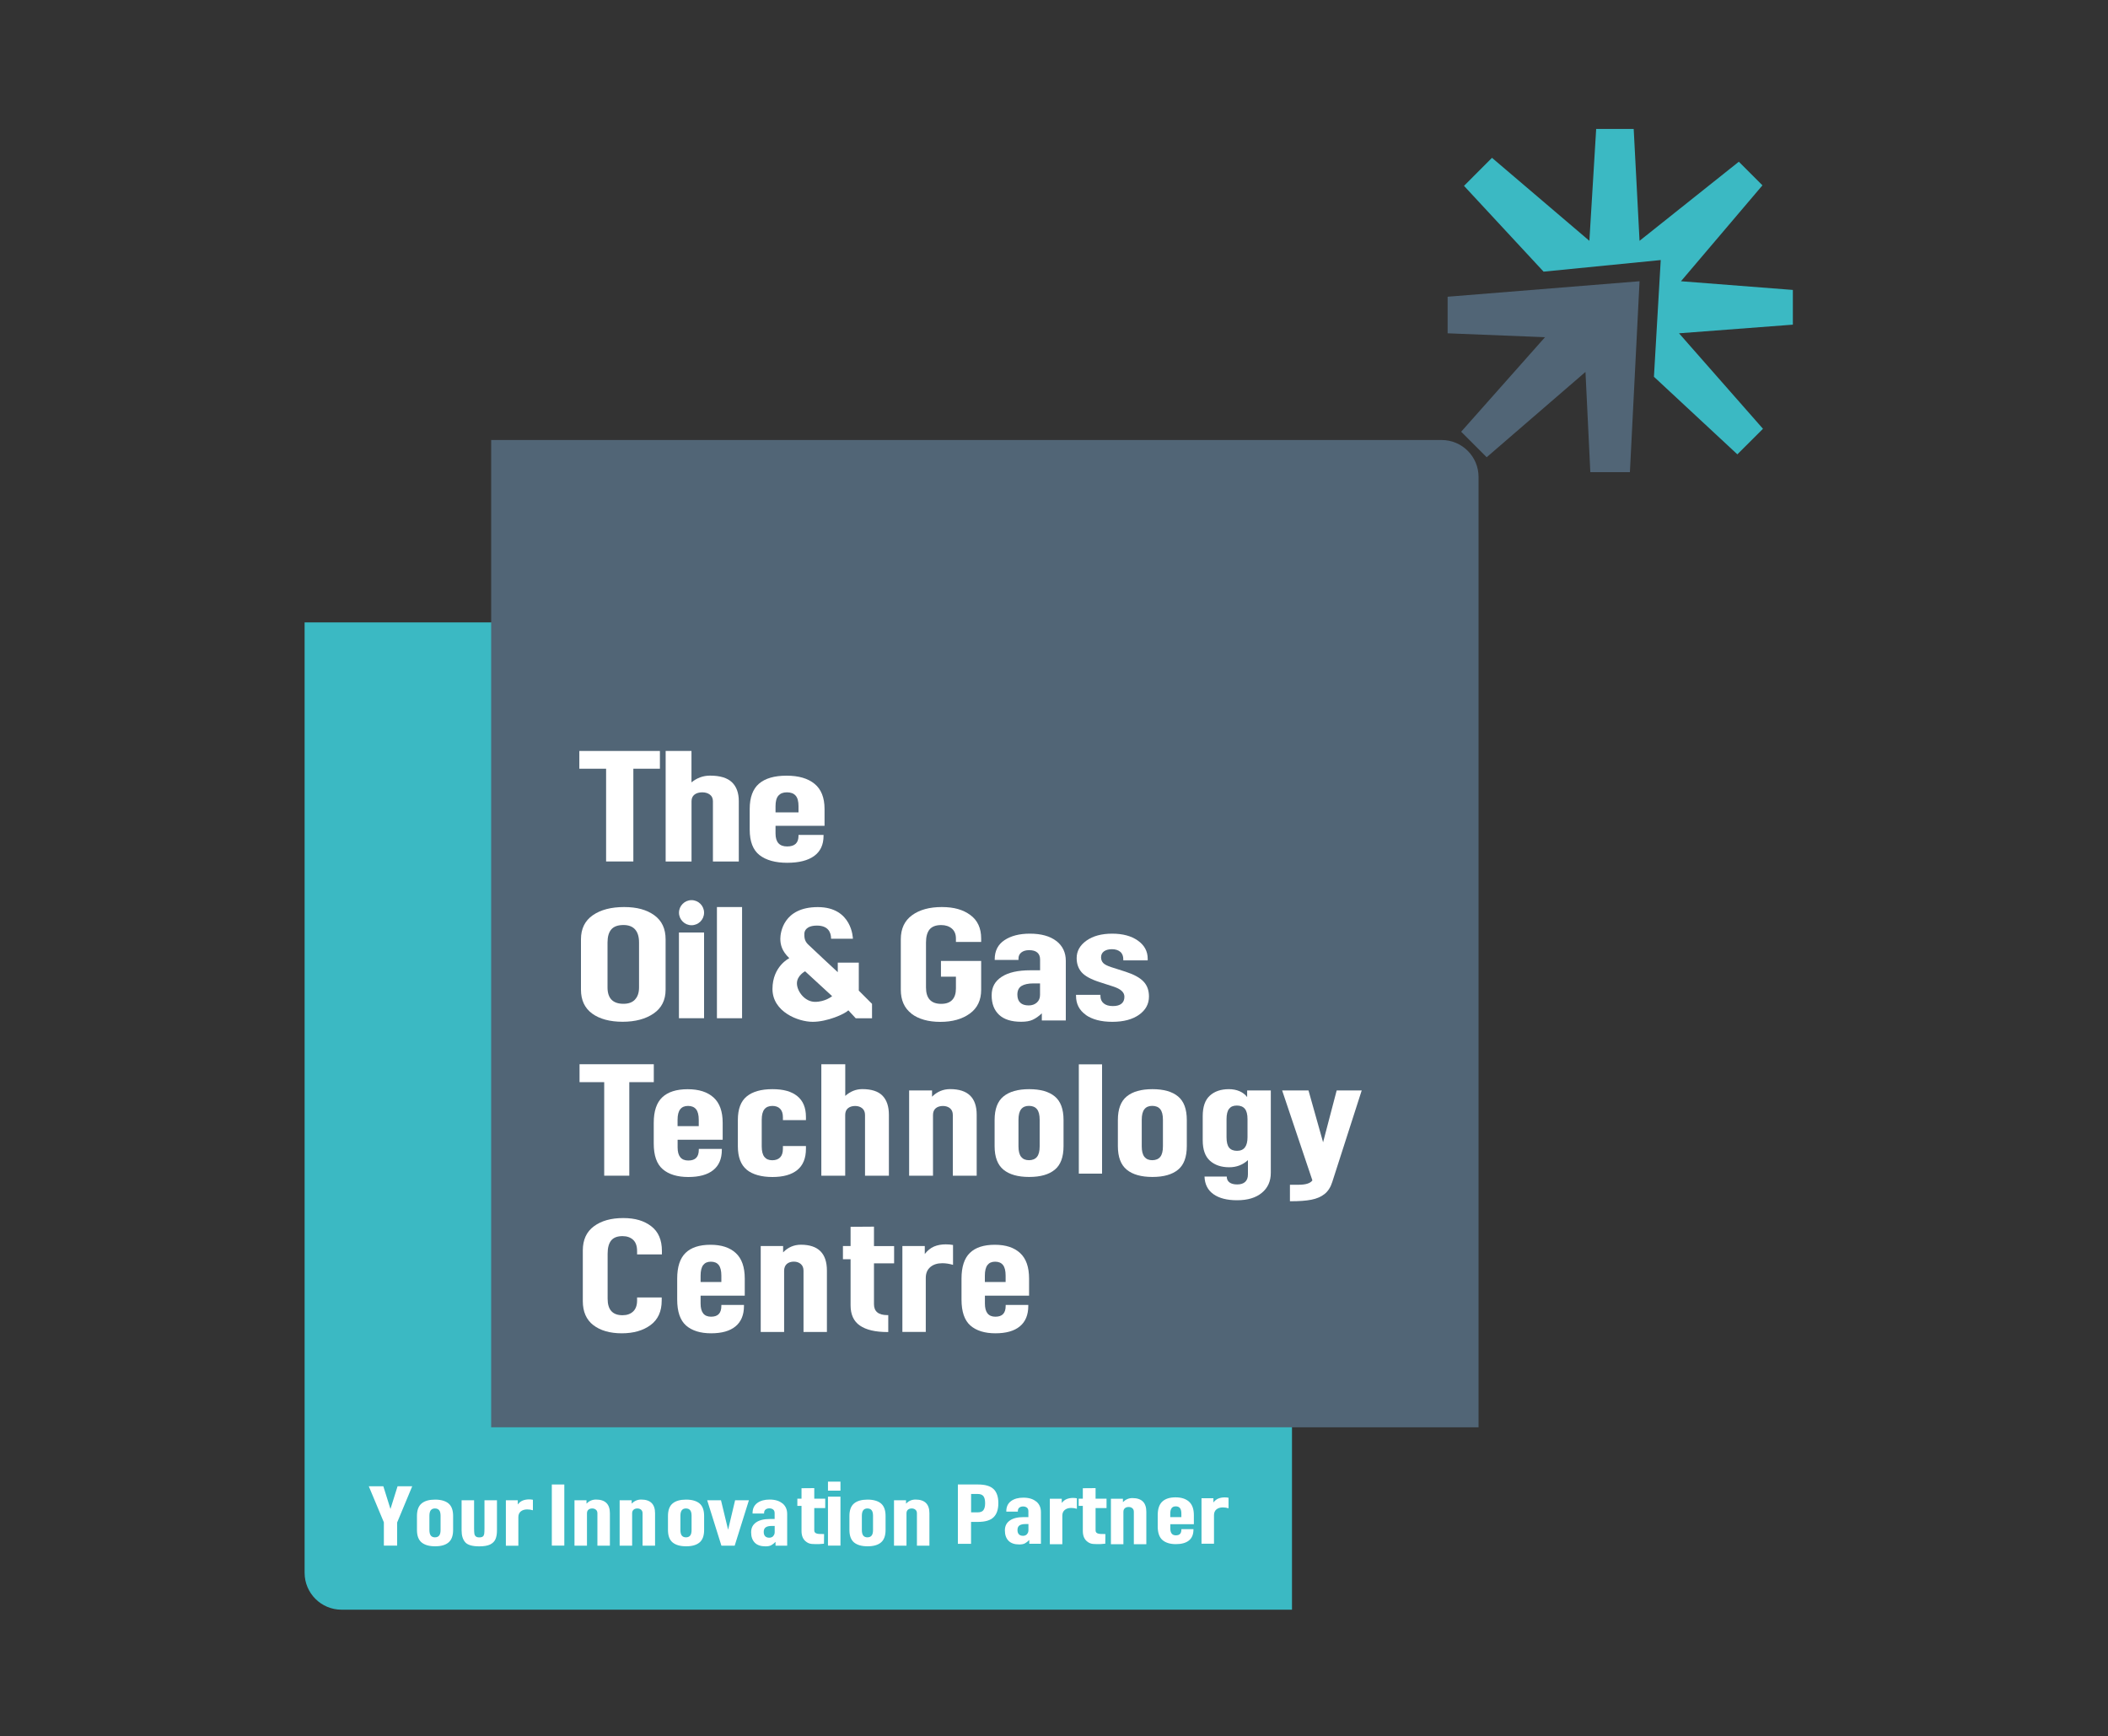 <?xml version="1.0" encoding="UTF-8"?>
<svg xmlns="http://www.w3.org/2000/svg" id="Layer_1" width="400" height="329.47" version="1.1" viewBox="0 0 400 329.47">
  <rect x="0" y="0" width="400" height="329.47" fill="#333333" stroke="none"/>
  <defs>
    <style>
      .st0 {
        fill: #3bb9c3;
      }

      .st1 {
        fill: #fff;
      }

      .st2 {
        fill: #516576;
      }
    </style>
  </defs>
  <polygon class="st2" points="274.69 63.25 293.17 63.99 277.26 81.93 282.1 86.77 300.85 70.58 301.77 89.6 309.28 89.6 311.11 53.37 274.69 56.31 274.69 63.25"></polygon>
  <path class="st0" d="M57.8,118.11h187.36v187.36H64.8c-3.86,0-7-3.14-7-7V118.11h0Z"></path>
  <path class="st2" d="M93.21,83.49h187.36v187.36H100.21c-3.86,0-7-3.14-7-7V83.49h0Z" transform="translate(373.77 354.35) rotate(180)"></path>
  <polygon class="st0" points="292.9 51.55 277.8 35.27 283.11 29.95 301.59 45.7 302.88 24.47 310 24.47 311.11 45.7 329.95 30.69 334.43 35.17 318.97 53.37 340.2 55.02 340.2 61.61 318.6 63.25 334.53 81.37 329.67 86.22 313.84 71.5 315.13 49.35 292.9 51.55"></polygon>
  <g>
    <path class="st1" d="M125.22,145.88h-5.04v17.6h-5.17v-17.6h-5.08v-3.37h15.29v3.37Z"></path>
    <path class="st1" d="M126.3,142.51h4.91v5.96c1.04-.85,2.22-1.28,3.52-1.28,1.89,0,3.28.42,4.15,1.25.87.83,1.31,2.03,1.31,3.59v11.46h-4.91v-11.43c0-.55-.19-.97-.57-1.26-.38-.29-.87-.44-1.46-.44s-1.12.15-1.48.44c-.37.29-.55.71-.55,1.26v11.43h-4.91v-20.98Z"></path>
    <path class="st1" d="M147.16,156.71v1.46c0,1.64.73,2.46,2.2,2.46s2.16-.68,2.16-2.04v-.15h4.75v.18c0,1.68-.59,2.95-1.78,3.82-1.19.86-2.89,1.29-5.12,1.29s-4.01-.49-5.25-1.46-1.86-2.58-1.86-4.83v-3.92c0-2.19.59-3.79,1.76-4.8,1.17-1.01,2.91-1.52,5.23-1.52s4.06.52,5.32,1.55c1.26,1.03,1.89,2.63,1.89,4.77v3.19h-9.28ZM147.71,150.98c-.37.42-.55,1.08-.55,1.99v1.19h4.36v-1.19c0-.91-.18-1.58-.55-1.99-.37-.42-.92-.62-1.65-.62s-1.24.21-1.61.62Z"></path>
  </g>
  <g>
    <path class="st1" d="M112.37,192.35c-1.42-1.04-2.13-2.55-2.13-4.54v-9.56c0-2.01.75-3.53,2.25-4.57,1.5-1.04,3.48-1.55,5.94-1.55s4.28.52,5.72,1.55c1.44,1.04,2.15,2.56,2.15,4.57v9.56c0,1.97-.76,3.48-2.27,4.52-1.52,1.04-3.48,1.57-5.88,1.57s-4.36-.52-5.78-1.55ZM120.5,189.67c.51-.54.76-1.31.76-2.29v-8.52c0-1.09-.25-1.91-.74-2.47-.49-.56-1.23-.85-2.21-.85-1.07,0-1.84.28-2.31.83-.48.55-.72,1.38-.72,2.49v8.52c0,2.07,1.01,3.11,3.03,3.11.96,0,1.69-.27,2.19-.81Z"></path>
    <path class="st1" d="M128.83,176.96h4.77v16.27h-4.77v-16.27ZM133.6,173.2c0,1.32-1.07,2.38-2.38,2.38s-2.38-1.07-2.38-2.38,1.07-2.38,2.38-2.38,2.38,1.07,2.38,2.38Z"></path>
    <path class="st1" d="M136.04,172.13h4.77v21.1h-4.77v-21.1Z"></path>
    <path class="st1" d="M172.95,192.35c-1.35-1.04-2.02-2.55-2.02-4.54v-9.56c0-2.01.71-3.53,2.14-4.57,1.42-1.04,3.31-1.55,5.64-1.55s4.03.5,5.41,1.51c1.37,1,2.06,2.49,2.06,4.46v.65h-4.79v-.65c0-.82-.26-1.45-.78-1.89-.52-.44-1.19-.66-2.02-.66-1.01,0-1.74.28-2.2.83-.45.55-.68,1.38-.68,2.49v8.52c0,2.07.96,3.11,2.88,3.11.93,0,1.64-.25,2.1-.75.47-.5.7-1.22.7-2.17v-2.24h-2.84v-2.98h7.63v5.47c0,1.97-.72,3.48-2.16,4.52-1.44,1.04-3.3,1.57-5.58,1.57s-4.14-.52-5.49-1.55Z"></path>
    <path class="st1" d="M200.45,178.57c1.19.93,1.79,2.19,1.79,3.77v11.31h-4.55v-1.35c-.59.56-1.17.96-1.73,1.22-.56.26-1.29.38-2.19.38-1.85,0-3.25-.44-4.19-1.32-.94-.88-1.41-2.11-1.41-3.69s.63-2.69,1.9-3.52c1.26-.83,3.08-1.24,5.44-1.24h1.85v-2.06c0-.57-.18-1.01-.53-1.31-.35-.3-.86-.45-1.54-.45-.62,0-1.11.14-1.48.43s-.55.68-.55,1.17v.25h-4.51v-.12c0-1.6.62-2.81,1.86-3.63,1.23-.82,2.84-1.23,4.8-1.23,2.16,0,3.84.47,5.04,1.4ZM196.74,190.26c.41-.36.61-.85.61-1.46v-2.18h-1.26c-.98,0-1.74.17-2.26.49-.52.33-.78.87-.78,1.63,0,.68.18,1.19.55,1.54.36.35.9.52,1.6.52.62,0,1.13-.18,1.54-.54Z"></path>
    <path class="st1" d="M206.04,192.59c-1.24-.87-1.86-2.07-1.86-3.61v-.19h4.63v.19c0,.62.21,1.09.62,1.43.41.34.99.51,1.74.51s1.26-.15,1.63-.45c.37-.3.56-.73.56-1.31,0-.43-.17-.8-.52-1.12-.34-.32-.89-.6-1.63-.84l-2.48-.8c-1.68-.53-2.84-1.16-3.48-1.88-.63-.72-.95-1.62-.95-2.7,0-1.33.62-2.44,1.86-3.32s2.87-1.32,4.88-1.32,3.64.44,4.88,1.32,1.86,2.03,1.86,3.44v.31h-4.63v-.19c0-.63-.19-1.12-.58-1.44s-.91-.49-1.57-.49-1.14.14-1.51.4c-.37.27-.56.65-.56,1.14,0,.43.14.79.41,1.08s.8.55,1.57.8l2.69.86c1.57.51,2.7,1.13,3.39,1.86.69.73,1.03,1.67,1.03,2.84,0,1.42-.63,2.57-1.88,3.46-1.26.89-2.94,1.34-5.07,1.34s-3.8-.44-5.05-1.31Z"></path>
    <path class="st1" d="M162.96,187.98v-5.3h-3.99v1.81s-4.96-4.59-5.67-5.3-.67-1.45-.67-1.99.37-1.55,2.4-1.55,2.67,1.19,2.67,2.49h4.14s-.09-6-6.66-6-7.11,4.92-7.11,6,.27,2.34,1.71,3.69c0,0-3.2,1.53-3.2,5.85s4.86,6.23,7.63,6.23,6.08-1.48,6.77-2.18l1.4,1.51h3.09v-2.74l-2.5-2.5ZM154.66,190.12c-1.96,0-3.44-2.02-3.44-3.51s1.55-2.29,1.55-2.29l5.13,4.72s-1.28,1.08-3.24,1.08Z"></path>
  </g>
  <g>
    <path class="st1" d="M124.05,205.36h-4.64v17.75h-4.76v-17.75h-4.68v-3.4h14.09v3.4Z"></path>
    <path class="st1" d="M128.58,216.28v1.47c0,1.65.68,2.48,2.03,2.48s1.99-.68,1.99-2.05v-.15h4.37v.18c0,1.7-.55,2.98-1.64,3.85s-2.67,1.3-4.72,1.3-3.7-.49-4.84-1.47c-1.15-.98-1.72-2.6-1.72-4.87v-3.95c0-2.21.54-3.82,1.62-4.84,1.08-1.02,2.69-1.53,4.82-1.53s3.74.52,4.9,1.56c1.16,1.04,1.74,2.65,1.74,4.81v3.22h-8.55ZM129.08,210.5c-.34.42-.51,1.09-.51,2.01v1.2h4.02v-1.2c0-.92-.17-1.59-.51-2.01-.34-.42-.85-.63-1.52-.63s-1.15.21-1.48.63Z"></path>
    <path class="st1" d="M141.69,221.97c-1.12-.92-1.68-2.41-1.68-4.47v-4.96c0-2.07.56-3.56,1.68-4.47,1.12-.92,2.74-1.38,4.88-1.38s3.63.44,4.72,1.32,1.64,2.2,1.64,3.95v.61h-4.37v-.55c0-.72-.18-1.25-.53-1.61-.35-.36-.84-.54-1.46-.54-.68,0-1.18.21-1.52.63-.34.42-.51,1.09-.51,2.01v5.03c0,.92.17,1.59.51,2.01.34.42.83.63,1.48.63s1.15-.18,1.5-.54c.35-.36.53-.9.53-1.64v-.52h4.37v.52c0,1.8-.55,3.14-1.64,4.03-1.09.89-2.67,1.33-4.72,1.33s-3.76-.46-4.88-1.38Z"></path>
    <path class="st1" d="M155.86,201.96h4.53v6.01c.96-.86,2.04-1.29,3.24-1.29,1.74,0,3.02.42,3.83,1.25.81.84,1.21,2.05,1.21,3.62v11.56h-4.53v-11.52c0-.55-.18-.98-.53-1.27s-.8-.44-1.35-.44-1.03.15-1.37.44-.51.72-.51,1.27v11.52h-4.53v-21.15Z"></path>
    <path class="st1" d="M172.53,206.93h4.33v1.19c.96-.96,2.11-1.44,3.43-1.44,3.36,0,5.04,1.62,5.04,4.87v11.56h-4.53v-11.52c0-.55-.18-.98-.53-1.27s-.8-.44-1.35-.44-1.03.15-1.37.44-.51.72-.51,1.27v11.52h-4.53v-16.18Z"></path>
    <path class="st1" d="M190.41,221.97c-1.12-.92-1.68-2.41-1.68-4.47v-4.96c0-2.07.56-3.56,1.68-4.47,1.12-.92,2.74-1.38,4.88-1.38s3.75.46,4.86,1.38c1.11.92,1.66,2.41,1.66,4.47v4.96c0,2.07-.55,3.56-1.66,4.47-1.11.92-2.73,1.38-4.86,1.38s-3.76-.46-4.88-1.38ZM196.77,219.54c.34-.42.51-1.09.51-2.01v-5.03c0-.92-.17-1.59-.51-2.01-.34-.42-.85-.63-1.52-.63s-1.15.21-1.48.63c-.34.42-.51,1.09-.51,2.01v5.03c0,.92.17,1.59.51,2.01.34.42.83.63,1.48.63s1.18-.21,1.52-.63Z"></path>
    <path class="st1" d="M213.8,221.97c-1.12-.92-1.68-2.41-1.68-4.47v-4.96c0-2.07.56-3.56,1.68-4.47,1.12-.92,2.74-1.38,4.88-1.38s3.75.46,4.86,1.38c1.11.92,1.66,2.41,1.66,4.47v4.96c0,2.07-.55,3.56-1.66,4.47-1.11.92-2.73,1.38-4.86,1.38s-3.76-.46-4.88-1.38ZM220.16,219.54c.34-.42.51-1.09.51-2.01v-5.03c0-.92-.17-1.59-.51-2.01-.34-.42-.85-.63-1.52-.63s-1.15.21-1.48.63c-.34.42-.51,1.09-.51,2.01v5.03c0,.92.17,1.59.51,2.01.34.42.83.63,1.48.63s1.18-.21,1.52-.63Z"></path>
    <path class="st1" d="M230.26,226.62c-1.08-.76-1.65-1.88-1.7-3.35h4.22c0,.48.17.85.51,1.11.34.26.83.39,1.48.39s1.15-.16,1.5-.48.53-.79.53-1.41v-2.72c-.99.9-2.17,1.35-3.55,1.35-1.51,0-2.73-.41-3.65-1.23-.92-.82-1.38-2.12-1.38-3.89v-4.58c0-1.78.45-3.08,1.35-3.89.9-.82,2.1-1.23,3.61-1.23.75,0,1.43.13,2.03.39.6.26,1.08.63,1.44,1.11v-1.26h4.49v15.63c0,1.6-.57,2.87-1.7,3.8-1.13.94-2.7,1.41-4.7,1.41-1.9,0-3.39-.38-4.47-1.14ZM236.72,215.81v-3.44c0-.9-.17-1.55-.51-1.96-.34-.41-.85-.61-1.52-.61s-1.14.2-1.46.61c-.33.41-.49,1.06-.49,1.96v3.44c0,.92.16,1.58.49,1.98.33.4.83.6,1.5.6,1.33,0,1.99-.86,1.99-2.58Z"></path>
    <path class="st1" d="M258.39,206.93l-5.58,17.35c-.31,1-.8,1.77-1.46,2.3-.66.53-1.5.89-2.52,1.09s-2.32.29-3.9.29h-.16v-3.13h1.64c1.35,0,2.23-.27,2.62-.83l-5.74-17.07h5l2.77,9.84,2.58-9.84h4.76Z"></path>
    <rect class="st1" x="204.71" y="201.98" width="4.41" height="20.74"></rect>
  </g>
  <g>
    <path class="st1" d="M112.58,251.47c-1.33-1.04-1.99-2.56-1.99-4.56v-9.61c0-2.02.7-3.55,2.11-4.59,1.4-1.04,3.25-1.56,5.55-1.56s3.97.52,5.32,1.55,2.03,2.59,2.03,4.7v.65h-4.71v-.62c0-.97-.25-1.68-.75-2.15-.5-.46-1.17-.7-2.01-.7-1,0-1.72.28-2.16.83-.45.56-.67,1.39-.67,2.5v8.56c0,2.08.94,3.12,2.83,3.12.84,0,1.51-.24,2.01-.71.5-.48.75-1.17.75-2.1v-.56h4.67v.59c0,2.06-.71,3.61-2.12,4.65s-3.24,1.56-5.46,1.56-4.07-.52-5.4-1.56Z"></path>
    <path class="st1" d="M132.94,245.89v1.48c0,1.67.66,2.5,1.99,2.5s1.95-.69,1.95-2.07v-.16h4.29v.19c0,1.71-.54,3-1.61,3.88s-2.62,1.31-4.63,1.31-3.62-.49-4.75-1.48c-1.12-.99-1.68-2.63-1.68-4.91v-3.99c0-2.23.53-3.85,1.59-4.88,1.06-1.03,2.63-1.54,4.73-1.54s3.67.53,4.8,1.57c1.14,1.05,1.7,2.67,1.7,4.85v3.24h-8.38ZM133.44,240.06c-.33.42-.5,1.1-.5,2.02v1.21h3.94v-1.21c0-.93-.17-1.6-.5-2.02-.33-.42-.83-.63-1.49-.63s-1.12.21-1.45.63Z"></path>
    <path class="st1" d="M144.35,236.46h4.25v1.2c.94-.97,2.07-1.45,3.37-1.45,3.29,0,4.94,1.64,4.94,4.91v11.65h-4.44v-11.62c0-.56-.17-.98-.52-1.28s-.79-.45-1.32-.45-1.01.15-1.34.45-.5.73-.5,1.28v11.62h-4.44v-16.31Z"></path>
    <path class="st1" d="M165.84,239.73v7.77c0,1.38.85,2.07,2.56,2.07h.15v3.21h-.15c-2.3,0-4.04-.41-5.22-1.22-1.19-.81-1.78-2.1-1.78-3.85v-8.75h-1.45v-2.5h1.45v-3.65l4.44-.03v3.69h3.82v3.27h-3.82Z"></path>
    <path class="st1" d="M171.23,236.46h4.25v1.51c.51-.66,1.09-1.13,1.74-1.41s1.4-.42,2.24-.42c.51,0,.97.04,1.38.12v3.77c-.69-.2-1.36-.31-2.03-.31-.95,0-1.7.24-2.28.73-.57.49-.86,1.17-.86,2.05v10.26h-4.44v-16.31Z"></path>
    <path class="st1" d="M186.89,245.89v1.48c0,1.67.66,2.5,1.99,2.5s1.95-.69,1.95-2.07v-.16h4.29v.19c0,1.71-.54,3-1.61,3.88s-2.62,1.31-4.63,1.31-3.62-.49-4.75-1.48c-1.12-.99-1.68-2.63-1.68-4.91v-3.99c0-2.23.53-3.85,1.59-4.88,1.06-1.03,2.63-1.54,4.73-1.54s3.67.53,4.8,1.57c1.14,1.05,1.7,2.67,1.7,4.85v3.24h-8.38ZM187.38,240.06c-.33.42-.5,1.1-.5,2.02v1.21h3.94v-1.21c0-.93-.17-1.6-.5-2.02-.33-.42-.83-.63-1.49-.63s-1.12.21-1.45.63Z"></path>
  </g>
  <g>
    <path class="st1" d="M75.36,288.92v4.39h-2.52v-4.42l-2.86-6.84h2.76l1.35,4.31,1.35-4.31h2.78l-2.86,6.87Z"></path>
    <path class="st1" d="M80,292.71c-.59-.49-.88-1.28-.88-2.38v-2.64c0-1.1.29-1.89.88-2.38s1.44-.73,2.56-.73,1.97.25,2.55.73c.58.49.87,1.28.87,2.38v2.64c0,1.1-.29,1.89-.87,2.38-.58.49-1.43.73-2.55.73s-1.97-.25-2.56-.73ZM83.33,291.41c.18-.22.27-.58.27-1.07v-2.68c0-.49-.09-.85-.27-1.07s-.44-.33-.8-.33-.6.11-.78.33-.27.58-.27,1.07v2.68c0,.49.09.85.27,1.07s.44.33.78.33.62-.11.8-.33Z"></path>
    <path class="st1" d="M88.3,292.69c-.47-.51-.71-1.26-.71-2.26v-5.73h2.37v5.34c0,.45.02.78.05.99.03.22.12.39.26.52.14.13.36.2.67.2s.54-.06.68-.17c.14-.11.22-.28.26-.5.03-.22.05-.57.05-1.04v-5.34h2.37v5.73c0,.69-.1,1.24-.29,1.67-.19.43-.53.76-1.01,1-.48.23-1.17.35-2.06.35-1.3,0-2.18-.25-2.65-.76Z"></path>
    <path class="st1" d="M95.98,284.7h2.27v.8c.27-.35.58-.6.93-.74s.75-.22,1.2-.22c.27,0,.52.02.74.07v1.99c-.37-.11-.73-.16-1.08-.16-.51,0-.91.13-1.22.38-.31.26-.46.62-.46,1.09v5.42h-2.37v-8.62Z"></path>
    <path class="st1" d="M104.71,281.71h2.37v11.6h-2.37v-11.6Z"></path>
    <path class="st1" d="M109.02,284.7h2.27v.64c.5-.51,1.1-.77,1.8-.77,1.76,0,2.64.87,2.64,2.6v6.15h-2.37v-6.14c0-.29-.09-.52-.28-.68s-.42-.24-.71-.24-.54.08-.72.24c-.18.16-.27.38-.27.68v6.14h-2.37v-8.62Z"></path>
    <path class="st1" d="M117.59,284.7h2.27v.64c.5-.51,1.1-.77,1.8-.77,1.76,0,2.64.87,2.64,2.6v6.15h-2.37v-6.14c0-.29-.09-.52-.28-.68s-.42-.24-.71-.24-.54.08-.72.24c-.18.16-.27.38-.27.68v6.14h-2.37v-8.62Z"></path>
    <path class="st1" d="M127.63,292.71c-.59-.49-.88-1.28-.88-2.38v-2.64c0-1.1.29-1.89.88-2.38s1.44-.73,2.56-.73,1.97.25,2.55.73c.58.49.87,1.28.87,2.38v2.64c0,1.1-.29,1.89-.87,2.38-.58.49-1.43.73-2.55.73s-1.97-.25-2.56-.73ZM130.96,291.41c.18-.22.27-.58.27-1.07v-2.68c0-.49-.09-.85-.27-1.07s-.44-.33-.8-.33-.6.11-.78.33-.27.58-.27,1.07v2.68c0,.49.09.85.27,1.07s.44.33.78.33.62-.11.8-.33Z"></path>
    <path class="st1" d="M134.19,284.7h2.62l1.35,5.6,1.33-5.6h2.62l-2.7,8.62h-2.52l-2.7-8.62Z"></path>
    <path class="st1" d="M148.5,285.31c.58.5.87,1.16.87,2v6.01h-2.21v-.72c-.29.29-.57.51-.84.65s-.63.2-1.06.2c-.9,0-1.58-.23-2.04-.7-.46-.47-.69-1.12-.69-1.96s.31-1.43.92-1.87c.61-.44,1.49-.66,2.64-.66h.9v-1.09c0-.31-.08-.54-.26-.69s-.42-.24-.75-.24c-.3,0-.54.08-.72.23-.18.15-.27.36-.27.62v.13h-2.19v-.07c0-.85.3-1.49.9-1.93s1.38-.65,2.33-.65c1.05,0,1.86.25,2.44.74ZM146.7,291.51c.2-.19.3-.45.3-.77v-1.16h-.61c-.48,0-.84.09-1.09.26-.25.17-.38.46-.38.87,0,.36.09.63.27.82.18.18.44.28.78.28.3,0,.55-.1.75-.29Z"></path>
    <path class="st1" d="M154.51,286.2v4.23c0,.75.93.68,1.86.68v.4l-.02,1.44-.88.07c-1.25,0-1.76.06-2.41-.38-.65-.44-.97-1.14-.97-2.1v-4.77h-.79v-1.36h.79v-1.99l2.42-.02v2.01h2.08v1.78h-2.08Z"></path>
    <path class="st1" d="M157.11,281.17h2.37v1.71h-2.37v-1.71ZM157.11,284.02h2.37v9.29h-2.37v-9.29Z"></path>
    <path class="st1" d="M162.06,292.71c-.59-.49-.88-1.28-.88-2.38v-2.64c0-1.1.29-1.89.88-2.38s1.44-.73,2.56-.73,1.97.25,2.55.73c.58.49.87,1.28.87,2.38v2.64c0,1.1-.29,1.89-.87,2.38-.58.49-1.43.73-2.55.73s-1.97-.25-2.56-.73ZM165.39,291.41c.18-.22.27-.58.27-1.07v-2.68c0-.49-.09-.85-.27-1.07s-.44-.33-.8-.33-.6.11-.78.33-.27.58-.27,1.07v2.68c0,.49.09.85.27,1.07s.44.33.78.33.62-.11.8-.33Z"></path>
    <path class="st1" d="M169.65,284.7h2.27v.64c.5-.51,1.1-.77,1.8-.77,1.76,0,2.64.87,2.64,2.6v6.15h-2.37v-6.14c0-.29-.09-.52-.28-.68s-.42-.24-.71-.24-.54.08-.72.24c-.18.16-.27.38-.27.68v6.14h-2.37v-8.62Z"></path>
    <path class="st1" d="M188.55,282.59c.59.59.89,1.47.89,2.66s-.3,2.09-.91,2.68c-.61.59-1.59.88-2.96.88h-1.31v4.16h-2.5v-11.26h3.8c1.39,0,2.38.29,2.98.88ZM186.61,286.57c.21-.28.32-.72.32-1.32s-.11-1.04-.32-1.32c-.21-.28-.58-.42-1.11-.42h-1.23v3.49h1.23c.53,0,.9-.14,1.11-.42Z"></path>
    <path class="st1" d="M196.65,284.95c.58.5.87,1.16.87,2v6.01h-2.21v-.72c-.29.29-.57.51-.84.65s-.63.2-1.06.2c-.9,0-1.58-.23-2.04-.7-.46-.47-.69-1.12-.69-1.96s.31-1.43.92-1.87c.61-.44,1.49-.66,2.64-.66h.9v-1.09c0-.31-.08-.54-.26-.69s-.42-.24-.75-.24c-.3,0-.54.08-.72.23-.18.15-.27.36-.27.62v.13h-2.19v-.07c0-.85.3-1.49.9-1.93s1.38-.65,2.33-.65c1.05,0,1.86.25,2.44.74ZM194.85,291.15c.2-.19.3-.45.3-.77v-1.16h-.61c-.48,0-.84.09-1.09.26-.25.17-.38.46-.38.87,0,.36.09.63.27.82.18.18.44.28.78.28.3,0,.55-.1.75-.29Z"></path>
    <path class="st1" d="M199.2,284.42h2.27v.8c.27-.35.58-.6.93-.74s.75-.22,1.2-.22c.27,0,.52.02.74.07v1.99c-.37-.11-.73-.16-1.08-.16-.51,0-.91.13-1.22.38-.31.26-.46.62-.46,1.09v5.42h-2.37v-8.62Z"></path>
    <path class="st1" d="M210.81,284.42h2.27v.64c.5-.51,1.1-.77,1.8-.77,1.76,0,2.64.87,2.64,2.6v6.15h-2.37v-6.14c0-.29-.09-.52-.28-.68s-.42-.24-.71-.24-.54.08-.72.24c-.18.16-.27.38-.27.68v6.14h-2.37v-8.62Z"></path>
    <path class="st1" d="M222.07,289.26v.78c0,.88.35,1.32,1.06,1.32s1.04-.36,1.04-1.09v-.08h2.29v.1c0,.9-.29,1.59-.86,2.05s-1.4.69-2.48.69-1.94-.26-2.54-.78c-.6-.52-.9-1.39-.9-2.59v-2.11c0-1.17.28-2.03.85-2.58.57-.54,1.41-.82,2.53-.82s1.96.28,2.57.83c.61.55.91,1.41.91,2.56v1.71h-4.48ZM222.33,286.19c-.18.22-.27.58-.27,1.07v.64h2.11v-.64c0-.49-.09-.85-.27-1.07s-.44-.33-.8-.33-.6.11-.78.33Z"></path>
    <path class="st1" d="M227.98,284.32h2.27v.8c.27-.35.58-.6.93-.74s.75-.22,1.2-.22c.27,0,.52.02.74.07v1.99c-.37-.11-.73-.16-1.08-.16-.51,0-.91.13-1.22.38-.31.26-.46.62-.46,1.09v5.42h-2.37v-8.62Z"></path>
    <path class="st1" d="M207.89,286.2v4.23c0,.75.93.68,1.86.68v.4l-.02,1.44-.88.07c-1.25,0-1.76.06-2.41-.38-.65-.44-.97-1.14-.97-2.1v-4.77h-.79v-1.36h.79v-1.99l2.42-.02v2.01h2.08v1.78h-2.08Z"></path>
  </g>
</svg>
